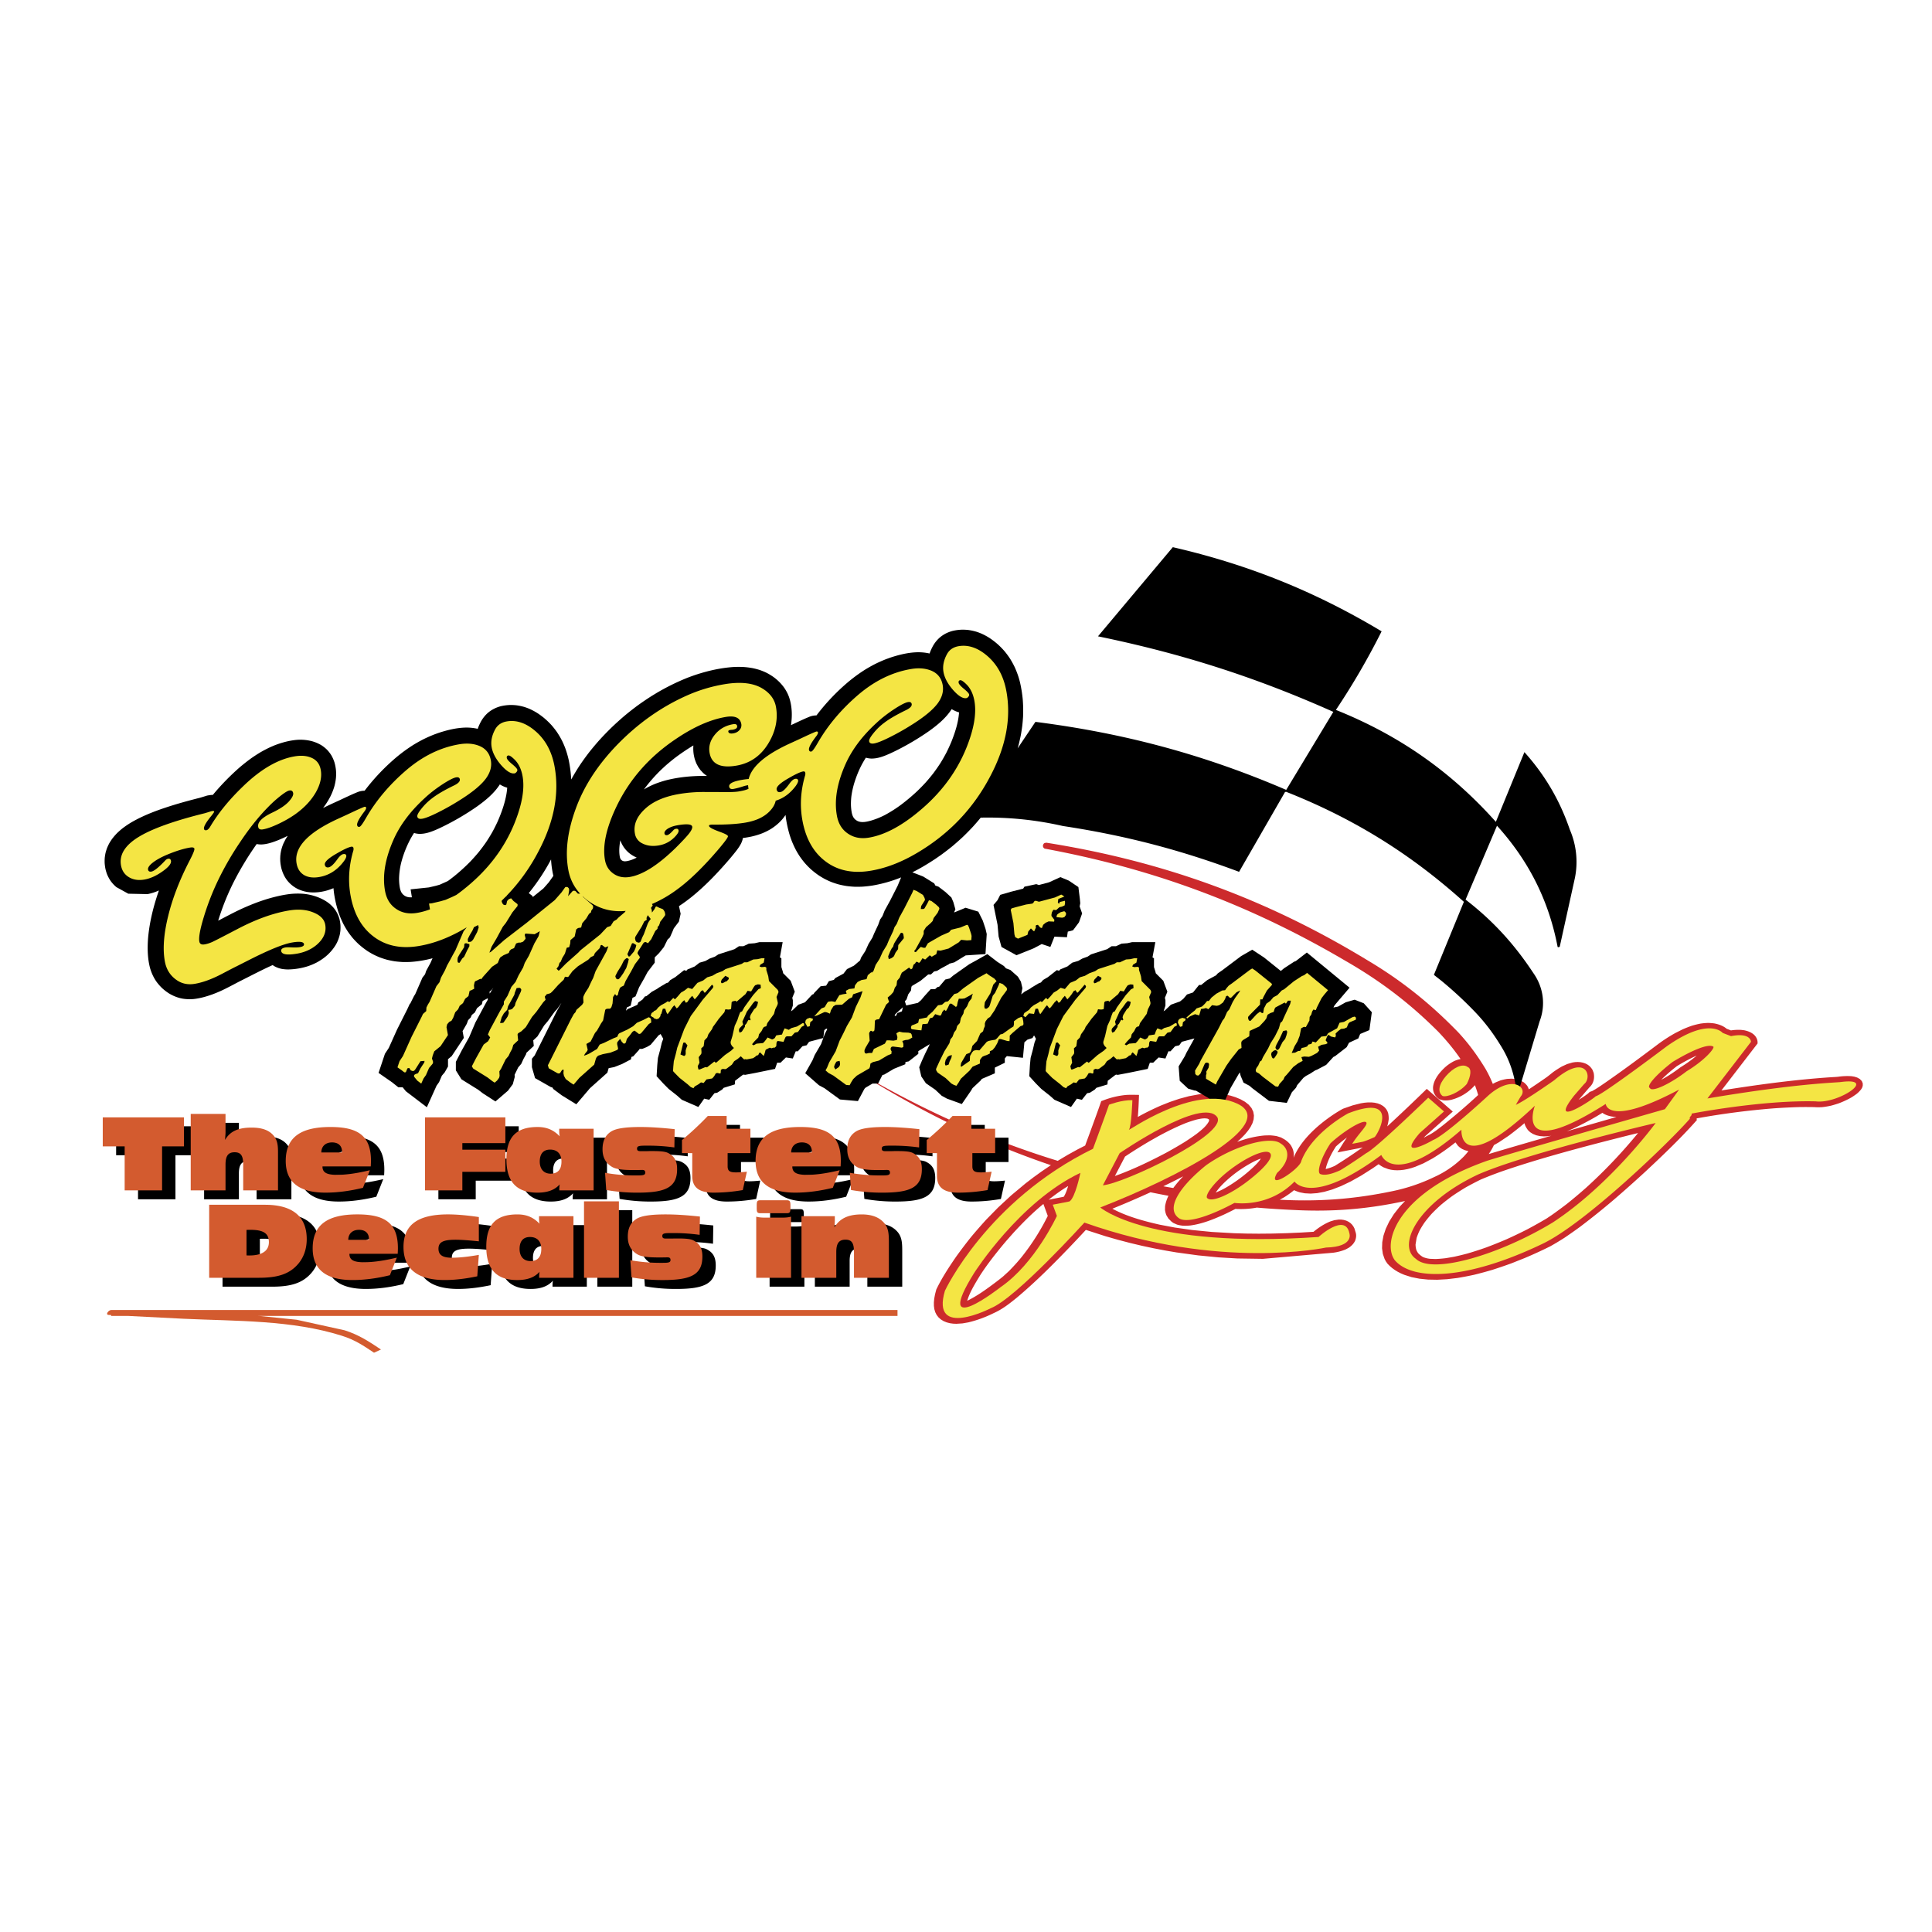 <svg xmlns="http://www.w3.org/2000/svg" width="2500" height="2500" viewBox="0 0 192.756 192.756"><g fill-rule="evenodd" clip-rule="evenodd"><path fill="#fff" d="M0 0h192.756v192.756H0V0z"/><path d="M118.051 117.363a11.34 11.34 0 0 0-.994 1.165 78.892 78.892 0 0 1-.992-.172c.667-.324 1.33-.654 1.986-.993zm-1.469 1.942a3.515 3.515 0 0 0-.342 1.039l-.008.365c.025.188.066.35.137.531l.201.331.297.298.197.145.371.165c.199.056.369.087.58.11.268.012.504.002.77-.025 1.18-.165 2.256-.602 3.268-1.057.41-.19.811-.388 1.205-.594a8.969 8.969 0 0 0 1.959-.099l.172-.032c1.246.105 2.504.186 3.77.241 3.816.194 7.314-.089 11.025-.899l-.531.559-.59.756-.463.739-.342.718-.229.688-.121.651-.02.608.078.561.176.508.125.232.158.227.232.238.244.209.268.193.291.177.312.159.334.142.723.23.793.157.857.088.918.017.977-.054 1.035-.123a31.562 31.562 0 0 0 1.66-.318 42.384 42.384 0 0 0 1.789-.482 52.394 52.394 0 0 0 1.912-.652l1.342-.533a43.326 43.326 0 0 0 2.553-1.172c.49-.273.955-.555 1.42-.852a52.82 52.82 0 0 0 1.541-1.082 75.271 75.271 0 0 0 3.297-2.641 126.022 126.022 0 0 0 3.254-2.894c1.785-1.665 3.549-3.352 5.121-5.129l-.033-.126.035-.045a77.16 77.16 0 0 1 7.615-.993 59.445 59.445 0 0 1 2.605-.131c.494-.007.984-.006 1.48.003.281.023.531.02.814.002.299-.035.572-.081.863-.145.281-.074.545-.155.816-.249a9.078 9.078 0 0 0 1.195-.557c.201-.123.385-.247.568-.385a3.19 3.19 0 0 0 .424-.431l.102-.169.064-.194.004-.227-.094-.24-.201-.21-.264-.146-.279-.087-.283-.046a6.35 6.35 0 0 0-1.344.055c-.215.021-.434.03-.648.044-3.701.243-7.361.748-10.99 1.322l3.609-4.69-.006-.18a2.103 2.103 0 0 0-.014-.103c-.119-.537-.59-.879-1.303-1.029l-.318-.04c-.35-.018-.674 0-1.018.052l-.428-.164c-.336-.283-.738-.436-1.23-.533a5.355 5.355 0 0 0-.646-.049c-.26.01-.492.032-.746.069a9.322 9.322 0 0 0-.838.207c-.324.112-.625.231-.934.365l-.684.343a15.49 15.49 0 0 0-1.713 1.095c-1.721 1.296-3.457 2.586-5.248 3.83-.443.304-.889.621-1.377.887l-.248.086-.168.16c-.291.226-.611.433-.934.634l1.055-1.23c.463-.411.545-.962.441-1.471l-.113-.291a1.842 1.842 0 0 0-.342-.416l-.174-.122-.205-.104-.234-.078-.254-.05-.264-.018-.268.013-.264.04-.523.153-.529.243a10.22 10.22 0 0 0-.848.543c-.252.194-.486.399-.752.585-.561.389-1.125.774-1.699 1.152a1.387 1.387 0 0 0-.17-.365 1.958 1.958 0 0 0-.359-.35l-.336-.18-.395-.119-.436-.05-.455.021c-.25.04-.461.091-.697.161l-.467.19a7.98 7.98 0 0 0-.277.148 12.36 12.36 0 0 0-.723-1.492c-.809-1.329-1.646-2.485-2.715-3.641-2.803-2.891-5.689-5.202-9.156-7.254-10.051-6.098-20.303-9.826-31.943-11.675a.875.875 0 0 0-.23.058.458.458 0 0 0-.115.202c0 .087 0 .173.057.231a.243.243 0 0 0 .203.116c10.859 2.022 20.447 5.606 29.979 11.213 3.467 1.994 6.383 4.219 9.213 7.051.838.884 1.553 1.75 2.211 2.71a2.874 2.874 0 0 0-.643.21 4.135 4.135 0 0 0-1.006.713c-.555.542-1.004 1.156-1.092 1.838-.027.39.062.715.365 1.041l.244.21.387.106c.301.033.535.012.824-.05a4.702 4.702 0 0 0 2.227-1.318l.125-.139v-.004c.125.322.232.65.324.986a63.92 63.92 0 0 1-3.561 3.061c-.418.322-.848.667-1.344.926-.184.082-.346.183-.52.274l.137-.154c.92-.818 1.844-1.635 2.758-2.456-.861-.758-1.73-1.51-2.594-2.266a187.37 187.37 0 0 1-3.945 3.744c.07-.243.119-.477.146-.725a2.55 2.55 0 0 0-.049-.57l-.066-.191-.102-.191-.146-.185-.195-.171-.244-.146-.283-.11-.311-.071-.326-.033h-.338l-.354.031-.369.059-.809.204-.969.338c-.342.185-.662.385-.977.592-1.736 1.172-3.266 2.633-3.955 4.301.076-.468-.029-.902-.324-1.321a2.328 2.328 0 0 0-.582-.514l-.338-.189-.436-.137a5.355 5.355 0 0 0-.695-.079l-.484.011c-.652.055-1.232.175-1.846.34-.314.094-.619.193-.918.301l.031-.026.404-.371.355-.368.303-.367.248-.368.186-.371.113-.376.031-.38-.066-.378-.174-.364-.279-.335-.375-.296-.455-.253-.494-.204-.502-.157-.514-.113-.52-.073-.523-.035h-.521l-.52.03-.516.058-1.014.187-.98.263-.939.318-.889.354c-.797.351-1.566.725-2.305 1.14.064-.734.096-1.467.119-2.201-.426-.006-.848-.022-1.271.005a8.415 8.415 0 0 0-2.09.466l-.41.152c-.166.496-.344.989-.523 1.482-.357.983-.717 1.967-1.08 2.949l-.758.387-.957.529-.92.547-.098.062c-6.725-2.064-13.204-4.935-19.559-8.646l.26.174 1.242.779c5.639 3.4 11.409 6.104 17.374 8.127l-.102.065-.846.574-.809.585-.773.593-1.438 1.2-1.299 1.204-1.164 1.188a52.016 52.016 0 0 0-1.499 1.713 46.139 46.139 0 0 0-1.56 2.056c-.718 1.047-1.414 2.116-1.944 3.223l-.127.486-.078.419-.037.383.003.352.044.322.088.296.135.271.185.243.235.211.277.171.307.126.32.083.323.046.32.014.619-.04.592-.104c.9-.218 1.736-.531 2.517-.92.893-.396 1.604-.971 2.299-1.532 1.908-1.598 3.615-3.317 5.283-5.051.545-.571 1.086-1.144 1.617-1.722l1.939.626 1.244.357 1.221.32 1.197.285 1.174.251 1.148.22 1.121.19 2.152.295 2.027.197 1.889.111 2.551.037 6.246-.545.24-.018.529-.049a4.873 4.873 0 0 0 1.246-.329l.309-.167c.301-.209.484-.406.627-.692.107-.273.145-.557.057-.837l-.121-.396-.1-.19-.127-.177-.16-.161-.199-.14-.23-.109-.252-.072-.256-.035-.246-.001-.443.064-.385.118c-.654.266-1.189.632-1.684 1.038l-1.24.074-1.475.065-1.404.037-1.336.012-1.268-.012-1.203-.034-2.213-.127-1.967-.193-1.732-.247-1.508-.285c-1.658-.376-3.314-.836-4.725-1.593a93.383 93.383 0 0 0 3.807-1.641c.604.125 1.199.241 1.795.352zm11.1.391c.17-.091.338-.185.504-.283.328-.212.631-.429.922-.669.189.088.365.152.574.215l.502.096.578.031.648-.046.717-.134.791-.229.871-.338.961-.458 1.059-.593 1.166-.742.57-.395c.152.121.305.215.486.313l.475.179.273.062.297.04.314.015.33-.012.346-.039.359-.068.375-.097.389-.128.83-.35.914-.491a21.822 21.822 0 0 0 2.279-1.599l.25.341.182.165.229.15.277.123.318.086.039.004a7.136 7.136 0 0 1-.482.559 9.78 9.78 0 0 1-2.918 2.023 17.905 17.905 0 0 1-4.188 1.416c-3.794.796-7.368 1.061-11.237.853zm21.367-5.451l.049-.024.443-.254.98-.655a34.447 34.447 0 0 0 1.578-1.254c.053.259.184.473.352.701l.213.2.275.174.332.134.371.082.396.029.416-.019.322-.046c-2.084.603-4.17 1.204-6.244 1.826.198-.285.37-.584.517-.894zm-34.285-.429l.775-.439c.914-.496 1.83-.955 2.83-1.353.352-.127.691-.238 1.059-.337.342-.072.686-.15 1.039-.079.205.081.184.125.137.279-.262.487-.744.868-1.227 1.246-.379.276-.766.537-1.166.796a41.03 41.03 0 0 1-1.881 1.09c-1.617.855-3.303 1.668-5.098 2.313l1.014-1.942a49.261 49.261 0 0 1 2.518-1.574zm-14.362 9.983l.697-.789c.924-.999 1.896-1.989 3-2.89l.438 1.192a22.87 22.87 0 0 1-2.645 4.146 19.6 19.6 0 0 1-1.258 1.386l-.553.505c-.422.352-.875.683-1.326 1.017-.668.487-1.357.96-2.136 1.354l-.121.055c.267-.876.781-1.7 1.277-2.517.68-1.057 1.48-2.079 2.305-3.078l.322-.381zm4.221-4.102c.613-.477 1.252-.951 1.947-1.364-.113.355-.229.737-.441 1.069l-1.506.295zm51.699-6.83l.621-.26c1.023-.482 2-1.003 2.928-1.58.354.267.908.402 1.41.411l-4.959 1.429zm-20.359 1.619c-.119.086-.254.156-.375.241a49.085 49.085 0 0 1-2.408 1.587 4.495 4.495 0 0 1-.914.322c.016-.112.049-.225.08-.335.209-.663.543-1.31.945-1.923.342-.308.705-.606 1.092-.886-.342.486-.639.991-.951 1.488l2.531-.494zm-13.608 3.978a7.94 7.94 0 0 1-1.064.518c.395-.582.961-1.116 1.543-1.603a12.8 12.8 0 0 1 2.316-1.515c.209-.1.42-.195.646-.273-.191.313-.496.608-.779.881a14.905 14.905 0 0 1-2.662 1.992zm20.881 7.148l-.549-.02a2.469 2.469 0 0 1-.721-.179 2.303 2.303 0 0 1-.469-.374 1.442 1.442 0 0 1-.199-.364 2.085 2.085 0 0 1-.068-.514l.105-.645c.084-.257.182-.497.301-.746.152-.28.316-.546.502-.816.223-.296.455-.578.707-.861.293-.304.594-.593.916-.881.363-.304.734-.593 1.125-.879.434-.297.871-.577 1.332-.854a30.375 30.375 0 0 1 1.533-.802 39.02 39.02 0 0 1 2.1-.812c3.205-1.104 6.523-2.015 9.859-2.886 1.236-.318 2.475-.633 3.719-.937a50.646 50.646 0 0 1-5.18 5.454 49.253 49.253 0 0 1-1.904 1.604c-.498.383-1.002.754-1.521 1.121l-.512.344a46.22 46.22 0 0 1-1.969 1.104c-.67.34-1.346.663-2.041.976-.666.286-1.334.556-2.021.812-.631.224-1.262.428-1.914.617-.436.115-.867.221-1.312.316l-.793.136a12.52 12.52 0 0 1-1.026.086zm25.891-20.167c-.459.379-.945.72-1.475 1.045-.594.453-1.215.872-1.908 1.242.469-.479.994-.924 1.547-1.354a17.999 17.999 0 0 1 1.984-1.062l-.148.129z" fill="#cc2a2c"/><path d="M13.771 119.651h3.734v-4.391h2.185v-2.893h-8.104v2.893h2.185v4.391zM20.363 119.651h3.472v-2.568c0-.853.253-1.235.907-1.235.673 0 .858.402.858 1.265v2.539h3.472v-3.755c0-.656-.029-1.195-.409-1.676-.468-.578-1.19-.834-2.224-.834-1.316 0-2.146.354-2.652 1.235.029-.392.049-.637.049-.726v-1.872h-3.472v7.627h-.001zM37.545 119.396l.692-1.755c-1.268.304-2.36.461-3.277.461-1.004 0-1.453-.216-1.453-.823v-.02h4.817c.01-.196.02-.383.02-.559 0-2.5-1.288-3.373-4.047-3.373-3.003 0-4.457 1.059-4.457 3.393 0 2.098 1.316 3.158 3.969 3.158 1.191.001 2.44-.166 3.736-.482zm-4.154-3.529c.01-.617.419-1 1.073-1 .634 0 .995.344.995.932v.068h-2.068zM43.738 119.651h3.725v-1.852h4.29v-2.206h-4.29v-.656h4.29v-2.57h-8.015v7.284zM57.137 119.651h3.423v-6.146h-3.433v.206c0 .186.01.362.049.549-.585-.617-1.268-.932-2.204-.932-2.165 0-3.111 1.029-3.111 3.226 0 2.216.985 3.325 3.091 3.325 1.024 0 1.736-.276 2.224-.825a2.804 2.804 0 0 0-.039.47v.127zm-1.951-2.872c0-.784.361-1.196 1.034-1.196.712 0 1.131.432 1.131 1.196 0 .794-.371 1.205-1.082 1.205-.673 0-1.083-.45-1.083-1.205zM61.701 117.896l.117 1.716a17.38 17.38 0 0 0 3.121.267c2.76 0 3.95-.502 3.95-2.345 0-.813-.263-1.294-.907-1.618-.293-.146-.8-.186-1.541-.186h-.283l-.341.01h-.567c-.253 0-.361-.059-.361-.265 0-.265.264-.284.907-.284h.263c.975 0 1.833.078 2.555.176l.029-1.823c-1.278-.137-2.409-.216-3.403-.216-1.443 0-2.429.128-2.936.451-.585.373-.858.951-.858 1.774 0 .813.322 1.392.966 1.765.409.235 1.092.304 2.067.304h.292c.371 0 .575-.01.624-.01.214 0 .312.068.312.265 0 .274-.253.284-.888.284h-.136c-1.013 0-1.997-.088-2.982-.265zM75.441 119.622l.409-1.833c-.468.049-.819.068-1.082.068-.595 0-.839-.117-.839-.607v-1.314h2.272v-2.431h-2.37v-1.274H71.95a30.016 30.016 0 0 1-2.575 2.402v1.303h1.024v2.275c0 1.146.683 1.668 2.116 1.668.927 0 1.892-.079 2.926-.257zM84.422 119.396l.692-1.755c-1.268.304-2.36.461-3.277.461-1.004 0-1.453-.216-1.453-.823v-.02h4.817c.01-.196.019-.383.019-.559 0-2.5-1.287-3.373-4.047-3.373-3.003 0-4.457 1.059-4.457 3.393 0 2.098 1.316 3.158 3.969 3.158 1.192.001 2.44-.166 3.737-.482zm-4.154-3.529c.01-.617.419-1 1.072-1 .634 0 .995.344.995.932v.068h-2.067zM86.119 117.896l.117 1.716a17.38 17.38 0 0 0 3.121.267c2.76 0 3.95-.502 3.95-2.345 0-.813-.264-1.294-.907-1.618-.292-.146-.799-.186-1.541-.186h-.283l-.341.01h-.566c-.253 0-.36-.059-.36-.265 0-.265.263-.284.907-.284h.263c.975 0 1.833.078 2.555.176l.029-1.823c-1.277-.137-2.408-.216-3.403-.216-1.443 0-2.428.128-2.935.451-.585.373-.858.951-.858 1.774 0 .813.321 1.392.965 1.765.41.235 1.093.304 2.067.304h.293c.371 0 .575-.01.624-.01.215 0 .312.068.312.265 0 .274-.253.284-.887.284h-.137c-1.015 0-2-.088-2.985-.265zM99.859 119.622l.41-1.833c-.469.049-.82.068-1.084.068-.594 0-.838-.117-.838-.607v-1.314h2.271v-2.431H98.25v-1.274h-1.882a30.016 30.016 0 0 1-2.575 2.402v1.303h1.024v2.275c0 1.146.683 1.668 2.116 1.668.926 0 1.893-.079 2.926-.257z"/><path fill="#d35b2f" d="M12.437 118.764h3.734v-4.392h2.185v-2.892h-8.104v2.892h2.185v4.392zM19.029 118.764H22.5v-2.568c0-.854.254-1.235.907-1.235.673 0 .858.402.858 1.265v2.539h3.472v-3.755c0-.656-.029-1.196-.41-1.676-.468-.579-1.189-.833-2.224-.833-1.316 0-2.145.353-2.652 1.234.029-.392.049-.637.049-.725v-1.873h-3.472v7.627h.001zM36.211 118.509l.692-1.755c-1.268.304-2.36.461-3.276.461-1.004 0-1.453-.216-1.453-.823v-.02h4.817c.01-.196.02-.383.02-.56 0-2.499-1.287-3.372-4.047-3.372-3.004 0-4.457 1.059-4.457 3.392 0 2.099 1.316 3.158 3.969 3.158 1.191 0 2.439-.166 3.735-.481zm-4.154-3.53c.01-.617.419-1 1.073-1 .634 0 .995.343.995.932v.068h-2.068zM42.404 118.764h3.725v-1.853h4.291v-2.206h-4.291v-.656h4.291v-2.569h-8.016v7.284zM55.803 118.764h3.423v-6.146h-3.433v.206c0 .187.01.362.049.549-.585-.618-1.268-.932-2.204-.932-2.165 0-3.111 1.029-3.111 3.226 0 2.215.985 3.324 3.091 3.324 1.024 0 1.736-.275 2.224-.824a2.799 2.799 0 0 0-.039.471v.126zm-1.95-2.872c0-.784.361-1.196 1.034-1.196.712 0 1.131.432 1.131 1.196 0 .794-.371 1.206-1.083 1.206-.673 0-1.082-.452-1.082-1.206zM60.367 117.009l.117 1.716a17.38 17.38 0 0 0 3.121.266c2.76 0 3.95-.501 3.95-2.344 0-.814-.264-1.294-.907-1.618-.292-.146-.8-.186-1.541-.186h-.283l-.341.01h-.565c-.253 0-.361-.06-.361-.265 0-.266.263-.285.907-.285h.264c.975 0 1.833.079 2.555.177l.029-1.823c-1.277-.137-2.409-.216-3.403-.216-1.443 0-2.428.128-2.936.451-.585.372-.858.951-.858 1.774 0 .813.322 1.392.965 1.765.41.235 1.092.304 2.067.304h.292c.371 0 .576-.01.625-.01.214 0 .312.068.312.265 0 .274-.253.284-.887.284h-.136a16.848 16.848 0 0 1-2.986-.265zM74.107 118.734l.41-1.833c-.468.049-.819.068-1.083.068-.595 0-.838-.118-.838-.608v-1.313h2.272v-2.431h-2.37v-1.274h-1.882a30.14 30.14 0 0 1-2.574 2.401v1.304h1.024v2.274c0 1.147.683 1.668 2.116 1.668.926 0 1.892-.078 2.925-.256zM83.088 118.509l.692-1.755c-1.268.304-2.36.461-3.276.461-1.004 0-1.453-.216-1.453-.823v-.02h4.817c.01-.196.02-.383.02-.56 0-2.499-1.287-3.372-4.047-3.372-3.004 0-4.457 1.059-4.457 3.392 0 2.099 1.317 3.158 3.969 3.158 1.19 0 2.439-.166 3.735-.481zm-4.154-3.53c.01-.617.419-1 1.073-1 .634 0 .995.343.995.932v.068h-2.068zM84.786 117.009l.117 1.716a17.39 17.39 0 0 0 3.121.266c2.76 0 3.949-.501 3.949-2.344 0-.814-.263-1.294-.907-1.618-.292-.146-.799-.186-1.541-.186h-.283l-.341.01h-.566c-.253 0-.361-.06-.361-.265 0-.266.263-.285.907-.285h.263c.975 0 1.833.079 2.555.177l.029-1.823c-1.277-.137-2.409-.216-3.403-.216-1.443 0-2.428.128-2.935.451-.585.372-.858.951-.858 1.774 0 .813.322 1.392.965 1.765.41.235 1.092.304 2.067.304h.292c.371 0 .576-.01.624-.01.215 0 .312.068.312.265 0 .274-.254.284-.888.284h-.134c-1.015-.001-2-.088-2.984-.265zM98.525 118.734l.41-1.833c-.469.049-.82.068-1.082.068-.596 0-.84-.118-.84-.608v-1.313h2.273v-2.431h-2.371v-1.274h-1.882a30.146 30.146 0 0 1-2.575 2.401v1.304h1.024v2.274c0 1.147.683 1.668 2.116 1.668.929 0 1.894-.078 2.927-.256z"/><path d="M22.202 128.372h4.954c1.843 0 3.082-.343 3.988-1.461.517-.647.79-1.461.79-2.401 0-2.245-1.404-3.422-4.164-3.422h-5.568v7.284zm3.725-2.235v-2.539c.137-.01.264-.01.39-.01 1.268 0 1.843.333 1.843 1.235 0 .843-.663 1.323-1.94 1.323-.088 0-.195 0-.293-.009zM40.233 128.117l.692-1.755c-1.268.304-2.36.461-3.277.461-1.004 0-1.453-.216-1.453-.823v-.02h4.817c.01-.196.02-.383.02-.56 0-2.499-1.287-3.372-4.047-3.372-3.003 0-4.457 1.059-4.457 3.392 0 2.099 1.317 3.158 3.969 3.158 1.191.001 2.439-.165 3.736-.481zm-4.154-3.529c.01-.617.419-1 1.073-1 .634 0 .995.343.995.932v.068h-2.068zM48.952 128.225l.156-2.137c-1.112.196-2.019.284-2.691.284-.907 0-1.336-.265-1.336-.901 0-.696.546-.893 1.707-.893.575 0 1.355.059 2.321.156v-2.421c-1.326-.196-2.34-.265-3.072-.265-2.994 0-4.447 1.029-4.447 3.245 0 2.176 1.375 3.305 4.115 3.305 1.033.001 2.115-.136 3.247-.373zM55.125 128.372h3.423v-6.146h-3.433v.206c0 .186.01.362.049.549-.585-.618-1.268-.932-2.204-.932-2.165 0-3.111 1.029-3.111 3.226 0 2.215.985 3.324 3.091 3.324 1.024 0 1.736-.275 2.224-.825a2.815 2.815 0 0 0-.039.471v.127zm-1.951-2.872c0-.785.361-1.196 1.034-1.196.712 0 1.131.431 1.131 1.196 0 .794-.371 1.205-1.083 1.205-.673 0-1.082-.451-1.082-1.205zM59.6 128.372h3.482v-7.627H59.6v7.627zM64.223 126.617l.117 1.716a17.39 17.39 0 0 0 3.121.266c2.76 0 3.949-.501 3.949-2.345 0-.813-.263-1.293-.907-1.617-.292-.146-.8-.186-1.541-.186h-.283l-.341.01h-.565c-.253 0-.361-.06-.361-.266 0-.265.263-.284.907-.284h.263c.976 0 1.833.079 2.555.177l.029-1.823c-1.277-.138-2.409-.216-3.403-.216-1.443 0-2.428.127-2.935.451-.585.372-.858.951-.858 1.774 0 .813.322 1.392.965 1.765.41.234 1.092.304 2.067.304h.292c.371 0 .575-.01.624-.01.215 0 .312.068.312.265 0 .274-.254.284-.888.284h-.137c-1.012 0-1.997-.088-2.982-.265zM76.783 128.372h3.471v-6.098c-.312.088-.624.098-.945.098h-1.59c-.322 0-.624-.01-.936-.098v6.098zm.42-6.44h2.623c.361 0 .371-.147.371-.647s-.01-.647-.371-.647h-2.623c-.371 0-.371.147-.371.647s0 .647.371.647zM81.298 128.372h3.472v-2.568c0-.854.263-1.235.917-1.235.673 0 .848.402.848 1.265v2.539h3.481v-3.401c0-.854 0-1.49-.438-2.029-.478-.579-1.209-.893-2.272-.893-1.346 0-2.204.412-2.721 1.294.029-.353.039-.598.039-.726v-.392h-3.325v6.146h-.001z"/><path d="M20.869 127.484h4.954c1.843 0 3.082-.344 3.989-1.461.517-.646.79-1.461.79-2.401 0-2.245-1.404-3.422-4.164-3.422H20.87v7.284h-.001zm3.725-2.235v-2.539c.136-.01.263-.01.39-.01 1.268 0 1.843.333 1.843 1.235 0 .843-.663 1.323-1.94 1.323a2.666 2.666 0 0 1-.293-.009zM38.899 127.229l.692-1.755c-1.268.304-2.36.461-3.276.461-1.004 0-1.453-.216-1.453-.824v-.02h4.817c.01-.195.02-.382.02-.559 0-2.5-1.287-3.372-4.047-3.372-3.003 0-4.457 1.059-4.457 3.392 0 2.098 1.316 3.158 3.969 3.158 1.19.001 2.439-.165 3.735-.481zm-4.153-3.529c.009-.618.419-1 1.072-1 .634 0 .995.343.995.932v.068h-2.067zM47.618 127.337l.156-2.137c-1.112.196-2.019.284-2.691.284-.907 0-1.336-.265-1.336-.902 0-.695.546-.892 1.707-.892.575 0 1.355.059 2.321.157v-2.422c-1.326-.196-2.341-.265-3.072-.265-2.994 0-4.446 1.029-4.446 3.245 0 2.176 1.375 3.305 4.115 3.305 1.032.001 2.114-.136 3.246-.373zM53.791 127.484h3.423v-6.146h-3.433v.205c0 .187.01.363.049.55-.585-.618-1.268-.932-2.204-.932-2.165 0-3.11 1.029-3.11 3.226 0 2.215.984 3.324 3.091 3.324 1.024 0 1.736-.275 2.224-.825a2.815 2.815 0 0 0-.039.471v.127h-.001zm-1.951-2.873c0-.783.361-1.195 1.034-1.195.712 0 1.131.432 1.131 1.195 0 .795-.371 1.206-1.083 1.206-.672 0-1.082-.45-1.082-1.206zM58.267 127.484h3.481v-7.627h-3.481v7.627zM62.889 125.729l.117 1.716a17.39 17.39 0 0 0 3.121.266c2.76 0 3.95-.501 3.95-2.344 0-.814-.263-1.295-.907-1.618-.293-.147-.8-.187-1.541-.187h-.283l-.341.01h-.565c-.254 0-.361-.059-.361-.265 0-.265.264-.284.907-.284h.263c.975 0 1.833.079 2.555.177l.029-1.823c-1.278-.138-2.409-.216-3.403-.216-1.443 0-2.429.128-2.936.451-.585.372-.858.95-.858 1.774 0 .813.322 1.392.966 1.765.409.235 1.092.304 2.067.304h.292c.371 0 .575-.01.624-.01.214 0 .312.068.312.265 0 .274-.253.284-.888.284h-.136c-1.014 0-1.999-.088-2.984-.265zM75.449 127.484h3.472v-6.098c-.312.088-.624.098-.946.098h-1.59c-.321 0-.624-.01-.936-.098v6.098zm.42-6.441h2.623c.361 0 .371-.146.371-.646s-.01-.646-.371-.646h-2.623c-.371 0-.371.146-.371.646s0 .646.371.646zM79.964 127.484h3.472v-2.568c0-.854.263-1.235.917-1.235.673 0 .849.401.849 1.265v2.539h3.481v-3.402c0-.853 0-1.489-.439-2.029-.478-.578-1.209-.892-2.272-.892-1.346 0-2.204.412-2.721 1.294.029-.353.039-.598.039-.726v-.392h-3.325v6.146h-.001z" fill="#d35b2f"/><path d="M107.717 90.435l.246.698-.313.886-.593.794-.524.136-.082.559-1.248-.059-.41 1.031-.861-.293-.817.433-1.703.683-1.492-.823-.289-1.044-.106-1.178-.402-1.973.397-.468.273-.537 1.088-.316 1.203-.306.125-.194 1.182-.253.261.086 1.02-.273 1.123-.513.84.348.957.644.142 1.141.045.474-.062.317zM119.363 103.257l.244-.44-.154.019-.035-.011-.055.432z"/><path d="M97.848 81.576a33.613 33.613 0 0 1 8.193.834c6.213.942 11.742 2.383 17.582 4.572l4.531-7.869c.029-.083.086-.111.172-.111 6.725 2.66 12.395 6.179 17.725 10.973l-2.992 7.287.74.582a38.747 38.747 0 0 1 3.191 2.937c1.111 1.136 1.967 2.272 2.793 3.63.684 1.108 1.111 2.244 1.367 3.519.143.555.172 1.081.143 1.663l2.309-7.676c.627-1.635.398-3.407-.627-4.849-1.881-2.854-4.018-5.209-6.754-7.314l3.135-7.371c3.162 3.491 5.158 7.454 6.041 12.053 0 .055.057.083.113.055.059 0 .115-.028.115-.083l1.51-6.844a8.108 8.108 0 0 0-.514-4.793c-.996-2.91-2.449-5.403-4.529-7.73l-2.85 6.955c-4.475-5.015-9.66-8.645-15.959-11.167a72.588 72.588 0 0 0 4.561-7.841c-6.611-3.962-13.252-6.65-20.832-8.396l-7.465 8.894c8.35 1.718 15.73 4.073 23.48 7.537l-4.701 7.785c-8.178-3.519-16.129-5.652-25.02-6.788l-1.777 2.644c.045-.152.088-.304.127-.458.072-.298.139-.596.199-.897.053-.298.098-.595.137-.896.033-.297.059-.593.078-.892.012-.297.016-.591.014-.888-.01-.295-.023-.587-.047-.882a13.17 13.17 0 0 0-.266-1.653 9.843 9.843 0 0 0-.178-.631 9.794 9.794 0 0 0-.352-.899 8.995 8.995 0 0 0-.457-.835 8.217 8.217 0 0 0-.562-.762 8.107 8.107 0 0 0-.66-.677 8.034 8.034 0 0 0-.797-.617 6.298 6.298 0 0 0-.854-.465 6.392 6.392 0 0 0-.518-.191 5.476 5.476 0 0 0-.808-.17 5.67 5.67 0 0 0-.552-.029 4.75 4.75 0 0 0-.936.111 3.554 3.554 0 0 0-.729.266 3.36 3.36 0 0 0-.59.392 3.257 3.257 0 0 0-.678.823 5.149 5.149 0 0 0-.357.786 5.099 5.099 0 0 0-1.292-.122c-.902.034-1.793.257-2.646.54l-.391.142c-.393.154-.772.323-1.149.511-.316.164-.623.337-.928.522-.561.353-1.086.734-1.599 1.153a20.875 20.875 0 0 0-3.279 3.431 1.887 1.887 0 0 0-.781.168c-.598.244-1.175.533-1.762.802.145-.934.112-1.923-.201-2.82a5.944 5.944 0 0 0-.128-.31 4.622 4.622 0 0 0-.332-.58 4.729 4.729 0 0 0-1.09-1.096 6.246 6.246 0 0 0-.669-.407 6.251 6.251 0 0 0-.698-.289 6.95 6.95 0 0 0-.738-.191 8.235 8.235 0 0 0-.926-.11 10.396 10.396 0 0 0-.967.005c-1.281.087-2.548.377-3.765.778-.311.105-.618.217-.923.337a22.735 22.735 0 0 0-2.986 1.484l-.474.289c-.473.3-.932.611-1.386.938-.455.336-.896.683-1.33 1.045-.437.372-.859.754-1.274 1.15-.406.396-.8.802-1.184 1.221-.36.402-.706.812-1.042 1.235-.321.415-.626.835-.921 1.27-.317.482-.615.971-.892 1.477a12.717 12.717 0 0 0-.262-2.001 9.931 9.931 0 0 0-.321-1.098 9.54 9.54 0 0 0-.315-.737 8.24 8.24 0 0 0-.564-.954 8.781 8.781 0 0 0-.489-.618 8 8 0 0 0-.786-.754 8.59 8.59 0 0 0-.568-.421 6.398 6.398 0 0 0-.853-.465 6.682 6.682 0 0 0-.518-.191 5.321 5.321 0 0 0-.81-.169 5.637 5.637 0 0 0-.552-.029 4.777 4.777 0 0 0-.937.111 3.305 3.305 0 0 0-1.18.547l-.14.111a3.27 3.27 0 0 0-.677.823 5.149 5.149 0 0 0-.357.786 5.103 5.103 0 0 0-1.292-.121c-.901.034-1.793.257-2.646.54l-.391.142c-.393.154-.771.323-1.149.511-.316.164-.624.337-.928.522-.561.353-1.086.734-1.599 1.153a20.99 20.99 0 0 0-3.28 3.431c-.232.001-.44.041-.657.12-.059.022-.117.046-.176.07-.562.235-1.112.5-1.664.759-.552.252-1.103.502-1.646.773.293-.382.545-.781.761-1.212.142-.297.26-.594.355-.91.089-.316.146-.625.175-.952a4.989 4.989 0 0 0 0-.647 4.347 4.347 0 0 0-.153-.825 3.54 3.54 0 0 0-.302-.691 3.325 3.325 0 0 0-.416-.55 3.29 3.29 0 0 0-.601-.483 3.86 3.86 0 0 0-.859-.375 4.553 4.553 0 0 0-1.725-.139c-.736.082-1.438.282-2.126.552l-.384.166c-.325.152-.637.315-.949.493-.319.19-.627.39-.932.603-.38.274-.744.561-1.103.862-.988.857-1.907 1.8-2.743 2.805-.188-.007-.382.033-.567.063-.231.073-.462.146-.694.214-.824.206-1.642.427-2.456.67-1.537.469-3.073 1.006-4.464 1.821-.3.183-.583.376-.862.592a8.072 8.072 0 0 0-.5.443 5.9 5.9 0 0 0-.535.625c-.094.138-.18.275-.264.419-.077.15-.146.297-.21.453-.057.16-.106.316-.149.48a5.214 5.214 0 0 0-.08.498c-.011.17-.014.333-.009.503.014.196.037.384.075.577.042.191.096.373.165.556.098.24.214.458.361.672.168.231.353.43.572.613l1.185.655 1.919.042a5.162 5.162 0 0 0 1.137-.364c-.531 1.525-.933 3.109-1.079 4.721-.079 1.01-.065 2.055.201 3.039.117.398.272.758.485 1.114.06.094.121.186.186.276.158.21.325.398.513.581.215.198.439.371.685.53.355.217.714.371 1.117.477.091.021.182.04.275.057.375.06.734.068 1.112.033.631-.073 1.246-.247 1.843-.462.272-.102.539-.211.804-.329.712-.323 1.392-.709 2.09-1.06 1.037-.519 2.062-1.062 3.119-1.536.188.147.417.243.642.318l.226.058c.241.045.47.062.715.062a6.915 6.915 0 0 0 1.856-.299c.336-.108.653-.239.966-.402.309-.168.592-.356.866-.577a4.665 4.665 0 0 0 1.018-1.169l.117-.214c.127-.266.22-.523.288-.81.024-.123.043-.243.059-.367.018-.209.019-.407.006-.617a3.887 3.887 0 0 0-.117-.65 3.125 3.125 0 0 0-.378-.801 4.442 4.442 0 0 0-.176-.233 3.654 3.654 0 0 0-.477-.462 4.227 4.227 0 0 0-.77-.467 5.42 5.42 0 0 0-1.813-.482 7.26 7.26 0 0 0-1.251.018c-.798.091-1.583.282-2.352.511-.235.073-.469.15-.702.23-.673.24-1.327.512-1.976.812-.739.35-1.458.738-2.184 1.114a24.43 24.43 0 0 1 1.704-4.164 30.699 30.699 0 0 1 2.136-3.483c.138.026.27.04.41.044.562-.006 1.132-.195 1.652-.398.352-.14.696-.296 1.035-.466l-.213.337-.223.447-.091.233-.077.239-.062.244-.045.248-.029.251-.011.252.005.252.022.251c.026.169.054.332.094.499.118.439.294.82.567 1.184l.115.14c.288.319.607.561.994.749l.147.064c.25.1.498.168.763.213.886.132 1.791-.031 2.609-.381.071.827.248 1.641.506 2.429l.121.335c.108.273.225.537.355.801.135.256.277.501.435.744.162.237.331.46.515.681.188.214.382.415.591.609.28.25.567.472.879.682.164.104.329.202.499.296.231.12.461.226.703.324.244.092.485.17.737.24.254.062.505.113.764.155.263.035.521.058.786.072.27.007.534.004.803-.008.74-.051 1.473-.173 2.189-.367l-.203.462-.432.797-.111.339-.258.329-.718 1.646-.13.205-.333.665-.002.034-.081.07-.254.546-1.021 2.028-.82 1.824-.386.588-.636 1.907 1.346.934.627.5h.431l.322.395 2.092 1.595.97-2.151.25-.353.277-.643.288-.339.326-.575v-.735l.363-.297 1.214-1.823-.123-.68.416-.721.137-.37.256-.266.114-.257.302-.247.214-.428.49-.395.072-.322.514-.274v.146l-.255.451-.983 1.828-.62 1.46-.748 1.338-.58 1.124v.85l.555.892 1.679 1.044.459.355 1.259.811 1.252-1.078.478-.646.193-.719-.013-.22.357-.731.304-.357.218-.478.259-.473.045-.157.731-.682-.055-.554.415-.388.668-1.094.383-.451.673-.933.242-.253.366-.531.039-.038-.005.03-.044.047-.398.721-2.199 4.396-.273.321v.851l.314 1.088 1.57.891.166.049.084.148.839.626 1.455.897 1.366-1.606 1.734-1.548.127-.449.558-.11.783-.307.884-.465.051-.242.174-.054.608-.676.02-.071h.281l.458-.189.374-.221.793-.943.201-.127.264.472-.143.384-.169.714-.219.809-.066.71-.067 1.115.654.717.549.554.851.674.456.406 1.654.722.586-.832.5.115.521-.659.271-.046.5-.32.147-.169 1.112-.341.028-.364.78-.595.113-.021.092.03 1.057-.2 1.945-.399.214-.619h.335l.535-.521.686.104.293-.717h.21l.462-.508.413-.094.252-.349 1.412-.376.102-.786.201-.15.1.042-.246.483-.379 1.021-.632 1.083-.223.533-.723 1.287 1.369 1.2.557.299 1.534 1.121 1.796.16.609-1.146.07-.111.095-.089.685-.4h.552l.435-.854.185-.048.967-.574 1.127-.452.023-.223.319-.064.96-.753v-.271l1.11-.674.03-.005-.461.938-.33.723-.258.629.206.912.456.679.944.652.633.598.521.285 1.491.543.926-1.35.144-.241.793-.742.137-.176 1.295-.556v-.569l.994-.485v-.432l.201-.232 1.607.169.145-1.547.316-.271.49-.152.158-.263.189.337-.145.384-.168.714-.219.809-.068.71-.066 1.115.654.717.549.554.852.674.455.406 1.654.722.586-.832.5.115.52-.659.271-.046.5-.32.146-.169 1.113-.341.027-.364.779-.595.113-.021.092.03 1.059-.2 1.945-.399.213-.619h.336l.535-.521.686.104.293-.717h.209l.463-.508.414-.094.252-.349 1.258-.335-.797 1.431-.154.332-.621 1.025.109 1.44.836.78.672.197h.102l2.648 1.57.814-1.826.83-1.433.088-.126.088.343.285.674.604.321.248.219 1.686 1.277 1.779.206.51-1.061.41-.451.115-.256.621-.729.262-.197.398-.213.531-.343.17-.062.914-.481.721-.792.178-.086 1.146-.889.234-.442.928-.427.184-.446.922-.387.24-1.784-.803-.892-.908-.356-.891.257-.77.432-.457.089.08-.161.139-.184 1.389-1.631-4.26-3.509-1.098.848-.174.069-1 .652-.326.27-1.674-1.345-1.176-.776-1.115.642-1.885 1.417-.439.303-.172.196-.887.48-.594.478h-.215l-.604.752-.6.199-.361.426-.334.269-.908.325-.584.559-.154.092.031-.062.16-.496v-.534l-.055-.247.248-.605-.408-1.094-.754-.756-.018-.109-.156-.502v-.876l-.148-.09.281-1.519h-2.322l-.459.104-.59.043-.547.256h-.441l-.445.296-1.609.518-.344.227-.529.193-.4.231-.607.18-.473.371-.723.302-.111.132-.225-.065-.887.699-.49.289-.213.248-.197.068-.709.423-.229.16-.486.264-.34.271.115-.627-.15-.644-.299-.497-.752-.668-.434-.161-.211-.233-.641-.408-1.012-.78-1.127.639-.667.364-1.618 1.141-.333.285-.45.107-.606.713-.171.036-.239.21h-.437l-.634.703-.333.4-.311.267-1.165.26-.138-.416.173-.196.165-.498.274-.385.044-.378.078-.092.647-.38.233-.156.72-.595h.266l.317-.297.295-.06.388-.238.814-.438.009-.036.509-.135 1.14-.696 1.972-.13.125-2.001-.119-.514-.271-.816-.449-.904-1.27-.39-1.058.439-.092.022.133-.302-.205-.723-.193-.455-.587-.546-.707-.54-.304-.105-.118-.222-1.104-.685-1.077-.417c.777-.38 1.518-.833 2.241-1.305l.596-.412c.388-.282.766-.572 1.139-.874.365-.307.719-.619 1.068-.944.342-.33.671-.665.995-1.012.27-.297.53-.599.784-.909z"/><path fill="#fff" d="M89.986 100.9l.088-.404-.746.684-.076.157.13.027.151-.294.453-.17zM54.979 85.745a20.476 20.476 0 0 1-2.223 3.36l.384.298v.106l1.081-.874.533-.606.456-.643a9.135 9.135 0 0 1-.231-1.641zM49.869 78.262c-.57.893-1.415 1.586-2.268 2.196a25.669 25.669 0 0 1-3.845 2.215c-.616.278-1.266.544-1.955.521a2.285 2.285 0 0 1-.493-.087 9.786 9.786 0 0 0-.358.6 11.081 11.081 0 0 0-.796 1.91c-.042.141-.082.282-.119.425a7.11 7.11 0 0 0-.22 1.654c.004.312.028.617.088.923.032.145.074.281.145.412a1 1 0 0 0 .763.489c.094.01.188.012.283.004l-.127-.794 1.82-.191.7-.164.387-.109.81-.365c.806-.585 1.56-1.25 2.255-1.96.285-.301.557-.607.822-.927.253-.317.493-.637.724-.97.222-.333.43-.668.628-1.016.191-.349.369-.701.535-1.063.393-.896.724-1.822.888-2.789.031-.195.056-.39.068-.587a2.897 2.897 0 0 1-.735-.327zM48.858 99.131l.367-.588-.154.201-.228.188.015.199zM89.906 87.537a13.66 13.66 0 0 1-2.837.81 11.7 11.7 0 0 1-1.022.115c-.27.013-.534.015-.803.008a10.336 10.336 0 0 1-.786-.072 9.504 9.504 0 0 1-.765-.155 8.336 8.336 0 0 1-.737-.24 8.572 8.572 0 0 1-.702-.324c-.17-.095-.335-.192-.5-.296a8.037 8.037 0 0 1-.879-.682 8.508 8.508 0 0 1-.591-.61 8.315 8.315 0 0 1-.514-.681 9.047 9.047 0 0 1-.354-.591 9.775 9.775 0 0 1-.437-.954 14.345 14.345 0 0 1-.177-.505 11.815 11.815 0 0 1-.39-1.732l-.04-.322c-.359.559-.857 1.013-1.412 1.372-.284.175-.572.32-.88.448a7.512 7.512 0 0 1-1.076.331c-.296.064-.592.114-.891.153-.017.174-.09.358-.162.518-.204.408-.498.769-.784 1.122-.142.173-.285.346-.431.517-1.181 1.371-2.43 2.684-3.849 3.812-.371.289-.751.567-1.145.826l.166.763-.172.778-.513.68-.134.327-.25.567-.242.233-.359.732-.481.603-.433.428v.529l-.716.936-.341.638-.504.884-.357.903-.305.15-.179.783-.375.166-.102.337.179-.166.818-.356.153-.079.086-.229.407-.274.252-.318.16-.04.542-.438.486-.264.23-.16.708-.423.199-.068.211-.248.49-.289.887-.699.224.065.112-.132.723-.302.472-.371.608-.18.401-.231.529-.193.343-.227 1.61-.518.445-.296h.44l.547-.256.59-.043.464-.107h2.323l-.273 1.519.147.09v.876l.157.502.017.109.754.756.409 1.094-.249.605.056.247v.534l-.16.496-.031.062.153-.092.585-.559.663-.238.715-.767.141-.055.075-.127.627-.652.554-.061.271-.447.491-.127.161-.189.81-.438.35-.453.68-.334.621-.528.1-.284.432-.669.31-.688.396-.648.159-.388.414-.88.185-.52.242-.356.216-.544.542-.988.754-1.485.348-.836zM94.949 70.749c-.57.893-1.414 1.586-2.267 2.196a25.855 25.855 0 0 1-3.35 1.98c-.164.081-.329.159-.495.235-.616.278-1.267.545-1.955.521a2.358 2.358 0 0 1-.493-.086c-.533.815-.919 1.722-1.196 2.653-.112.4-.198.796-.252 1.209-.036.321-.05.633-.039.955.013.234.037.464.083.694.062.281.16.519.394.696.054.039.108.074.167.105.441.216.988.066 1.429-.057a7.856 7.856 0 0 0 1.317-.539 13.183 13.183 0 0 0 1.639-1.046 20.238 20.238 0 0 0 1.548-1.303c.305-.292.597-.59.882-.901.272-.307.531-.619.782-.944.24-.323.467-.649.686-.988.21-.339.405-.682.591-1.035.179-.357.344-.715.498-1.083.372-.933.688-1.902.766-2.909l.002-.028a2.82 2.82 0 0 1-.737-.325zM64.247 78.761a7.854 7.854 0 0 1 1.171-.577c.35-.134.702-.246 1.064-.342 1.255-.316 2.558-.438 3.851-.427h.201a3.717 3.717 0 0 1-.391-.307l-.255-.273-.216-.302-.175-.321a4.946 4.946 0 0 1-.188-.501 5.523 5.523 0 0 1-.097-.442 3.884 3.884 0 0 1-.032-.895c-.623.373-1.22.777-1.802 1.213-.35.271-.688.55-1.02.843l-.381.354a15.418 15.418 0 0 0-1.73 1.977zM62.923 85.226l-.135-.103a2.852 2.852 0 0 1-.898-1.288c-.06.324-.097.641-.105.969 0 .239.013.475.06.709.038.174.112.294.275.374.13.06.278.05.417.029.347-.063.675-.19.988-.352a3.557 3.557 0 0 1-.602-.338z"/><path d="M131.551 123.413c-17.053 1.172-21.775-2.945-21.775-2.945 7.494-2.904 17.994-8.315 13.678-10.352-4.316-2.037-11.072 2.883-10.82 2.594.25-.289.344-2.947.344-2.947-1.08-.028-2.33.455-2.33.455-.168.513-1.598 4.393-1.598 4.393-10.582 5.187-14.774 14.165-14.774 14.165-1.433 4.84 4.567 1.748 4.567 1.748 2.498-.969 9.348-8.546 9.348-8.546 13.535 4.795 24.105 2.49 24.105 2.49 2.828-.073 2.334-1.416 2.334-1.416-.409-2.08-3.079.361-3.079.361zm-19.842-8.362s8.254-5.693 9.742-3.584c.992 1.727-9.338 6.625-11.418 6.791l1.676-3.207zm-5.01 4.818l-1.664.324.412 1.12s-2.182 4.745-5.6 7.093c0 0-6.923 5.433-2.656-1.4 0 0 4.52-7.123 10.602-9.99 0 0-.51 2.499-1.094 2.853zM146.34 108.152c.418-.802.504-1.538.09-1.697-.498-.383-1.414.036-2.166.903s-.838 1.604-.342 1.986c.416.16 1.666-.324 2.418-1.192z" fill="#f4e544"/><path d="M183.662 107.952c-.334.065-4.242.108-13.312 1.641l4.346-5.648s.004-.961-1.992-.571l-.83-.317s-1.324-1.661-5.578 1.33c0 0-6.422 4.854-7.088 4.984-.25.289-4.836 3.345-2.162-.058l1.004-1.156c.834-.643.262-3.171-2.992-.375 0 0-2.836 1.994-3.752 2.413-.25.289.418-.802.418-.802.752-.867-.822-2.239-3.242-.087 0 0-4.256 3.952-5.506 4.436-.584.354-3.582 1.9-1.328-.7l2.42-2.152-1.574-1.373s-5.26 5.107-6.176 5.526c0 0-1.418.997-2.584 1.705-.916.419-1.582.549-1.998.39-.414-.158.09-1.697 1.01-3.077 1.336-1.221 3.086-2.282 3.502-2.124.414.159-.67 1.092-1.34 2.182l1-.195c.332-.064 1.248-.483 1.248-.483.502-.578 2.346-4.298-2.65-2.362 0 0-3.584 1.9-4.676 4.754-.086.736-3.506 3.084-2.416 1.191 1.334-1.221 1.256-2.405.344-2.946-.996-.766-4.574.174-7.41 2.167-2.752 2.218-4.092 4.399-2.682 5.324.912.541 3.41-.427 5.494-1.554.748.094 3.658.245 5.996-2.132 0 0 1.652 2.557 8.658-2.651 0 0 1.234 3.358 7.994-2.521 0 0-.352 4.868 7.326-2.392 0 0-2.184 5.707 7.07-.181 0 0 .156 2.369 7.322-1.431l-1.42 1.957s-15.818 4.53-17.734 5.145c-9.16 3.229-10.51 8.293-9.186 9.954 1.822 2.044 7.145 1.964 14.727-1.677 4.248-2.03 12.68-10.156 14.684-12.469-.082-.224.25-.289.168-.513 0 0 6.99-1.365 12.396-1.222 2.243.28 6.245-2.421 2.501-1.93zm-59.164 9.879c-1.668 1.286-3.502 2.124-4 1.741-.414-.159.506-1.539 2.174-2.824 1.668-1.286 3.502-2.124 3.998-1.741.498.383-.504 1.538-2.172 2.824zm30.42 4.136c-5.252 3.187-11.996 5.224-13.652 3.628-1.908-1.308.105-5.54 6.186-8.408 4.916-2.16 17.734-5.145 17.734-5.145s-4.516 6.162-10.268 9.925zm9.699-13.414c-.416-.158.586-1.314 2.254-2.6 1.75-1.062 3.584-1.9 4.082-1.518.082.224-.922 1.38-2.672 2.441-1.668 1.287-3.5 2.125-3.664 1.677zM64.732 91.948l.191-.266-.296-.378-.125.286.026.179-.244.153-.278.552-.6.961-.026.057-.026.123.052.24.104.133.204.062.113-.031.052-.031.048-.077.152-.389.156-.312.391-1.063.106-.199zm14.171-17.815l.76-.348 1.034-.484c.452-.202.704-.309.755-.317.088-.015.142.017.156.09.012.068-.031.176-.127.318-.552.721-.811 1.192-.768 1.421.024.132.104.189.233.168.114-.019.338-.333.683-.939 1-1.717 2.331-3.293 3.993-4.718 1.649-1.408 3.412-2.265 5.292-2.579.775-.129 1.458-.066 2.048.187.599.268.962.731 1.087 1.4.117.63-.055 1.248-.51 1.862-.461.61-1.263 1.283-2.405 2.012-.771.496-1.537.931-2.301 1.314-.759.384-1.3.6-1.625.654-.294.049-.458-.024-.493-.215-.028-.151.118-.422.435-.812a5.78 5.78 0 0 1 1.079-1.041c.494-.379 1.201-.789 2.128-1.24.441-.209.641-.419.602-.629-.03-.161-.154-.226-.366-.19-.269.045-.736.284-1.386.709-.654.432-1.246.888-1.767 1.377-1.442 1.323-2.481 2.719-3.122 4.195-.826 1.885-1.096 3.576-.816 5.075.147.791.519 1.384 1.115 1.778.579.392 1.27.523 2.07.39 1.622-.27 3.377-1.222 5.272-2.856 2.313-1.987 3.914-4.343 4.812-7.065.488-1.471.632-2.718.441-3.749-.131-.703-.407-1.261-.827-1.659-.279-.271-.473-.395-.587-.375-.129.021-.182.11-.153.262.024.132.226.355.608.664.272.231.421.398.439.501.013.068-.011.143-.076.219-.064.082-.131.128-.203.14-.351.059-.79-.21-1.323-.812-.527-.602-.845-1.193-.954-1.774-.11-.59.011-1.2.361-1.832.241-.423.63-.679 1.151-.766.961-.16 1.905.161 2.836.957 1.002.855 1.641 2.022 1.916 3.501.504 2.7-.027 5.538-1.598 8.513-1.672 3.199-4.076 5.729-7.21 7.6-1.609.968-3.184 1.578-4.728 1.835-1.88.313-3.445-.05-4.699-1.09-1.083-.892-1.783-2.19-2.102-3.898-.275-1.475-.189-2.984.264-4.525a.577.577 0 0 0 .017-.254c-.021-.113-.094-.161-.212-.141-.285.047-.798.289-1.552.732-.778.452-1.143.81-1.095 1.068.039.21.167.294.379.259.222-.037.512-.307.876-.81.224-.314.422-.483.592-.511.171-.029.271.025.296.157.021.112-.057.296-.229.542-.555.75-1.225 1.244-2.007 1.481-.083.396-.311.773-.685 1.133-.555.535-1.341.888-2.365 1.059-.837.139-1.9.206-3.191.195a1.422 1.422 0 0 0-.279.016c-.098.016-.144.059-.131.123.025.137.381.329 1.071.577.525.189.798.335.816.438.021.107-.319.572-1.019 1.393-1.496 1.745-2.863 3.065-4.098 3.956a12.361 12.361 0 0 1-2.465 1.419l.079.146-.178.24.074.194.026.271.256-.348.1-.209.026-.026.065-.03.304.148.318.117.104.108.1.179.052.24-.026.118-.304.404-.165.209-.077.249-.078.179-.1.062-.026.225-.217.209-.404.823-.144.179-.178.225-.226-.118h-.026l-.139.031-.078.087-.283.45-.213.317-.079.179v.087l.152.225.065.092v.117l-.474.619-.392.73-.547.961-.178.45-.27.133-.126.117-.126.363-.079.343-.139.061-.13-.179-.2.296-.052.645-.113.373-.13.153h-.25l-.144.031-.074.056-.026.062-.204 1.018-.204.302-.396.699-.213.256-.435.854-.421.24.104.466.026.092-.026.087-.026.062-.23.286-.087.179.265-.092.256-.118.787-.465.256-.435.448-.179.964-.465.331-.123.144-.296.074-.062.804-.373.574-.332.369-.344.622-.271.548-.281.1.031.078.056.065.107.026.327-.243.153-.778.926-.052.03-.074.031h-.092l-.404-.317h-.079l-.165.123-.23.312-.317.378-.1.358-.078.087-.1.03-.078-.03-.165-.18-.152-.266-.256.297-.039.092v.148l.091.403-.026.123-.165.087-.574.225-.752.148-.469.153-.152.148-.078.163-.166.583-1.478 1.318-.573.675-.265-.163-.522-.389-.178-.317-.053-.271.026-.342h-.104l-.061.03-.204.312-.152.031-.104-.031-.865-.49-.078-.271v-.062l.026-.03 2.269-4.534.291-.526.152-.163.104-.24.574-.521.126-.21-.026-.465.026-.153.166-.343.33-.511.27-.583.204-.403.239-.675 1.095-1.989.178-.496-.317.117-.283-.209-.047-.026h-.078l-.039.026-.101.286-.469.48-.13.281-.278.123-.27.271-1.018.645-.548.491-.408.557-.061.031-.283-.031-.126.297-.547.526-.522.582-.217.21-.079.046-.33.087-.191.24.079.317-.23.24-.7.971-.421.496-.622 1.018-.448.419-.317.194-.053.092v.087l.053.526-.483.45-.117.403-.204.373-.152.332-.291.343-.448.915-.178.281.026.449-.052.194-.2.271-.243.21-.23-.148-.47-.363-1.438-.895-.13-.209v-.031l.396-.767.777-1.391.443-.332.205-.373-.226-.297.2-.465.943-1.753.448-.793v-.271l.369-.583.383-.884.417-.496.296-.645.456-.792.165-.465.409-.706.548-1.227.421-.73.126-.496-.521.302-.852-.062h-.078l-.053.117v.046l.079.302v.031l-.026.056-.218.256-.252.092h-.204l-.243.086-.205.465-.292.118-.152.153-.079.209-.521.225-.317.209-.079.118-.178.435-.026.03-.547.358-.891.991-.204.266-.074-.056-.321.163-.2.087-.055.098-.065.302.026.343-.278.148-.179.061-.117.527-.33.266-.218.435-.33.271-.152.343-.291.302-.204.552-.165.286-.23.123-.205.234-.065.287.144.792-.739 1.109-.626.511-.152.404-.078.312.104.302v.148l-.052.092-.343.403-.305.706-.243.342-.23.512-.396-.302-.304-.373-.026-.093.026-.086.026-.031.1-.062.257-.092.243-.49.381-.584.021-.153-.404.03-.5.793-.126.153-.139.04-.204-.071-.152-.24-.166.031-.026.03-.126.312-.052.061h-.126l-.244-.194-.435-.302.205-.613.343-.521.856-1.906 1.017-2.019.126-.271.322-.281.021-.362.157-.312.152-.24.687-1.574.306-.391.152-.465.396-.73.217-.496.279-.496.269-.506.278-.496.817-1.902.278-.343.018-.04-.037.023c-1.609.968-3.184 1.578-4.729 1.835-1.88.313-3.444-.05-4.699-1.09-1.083-.892-1.782-2.189-2.101-3.898-.275-1.475-.189-2.984.264-4.524a.581.581 0 0 0 .017-.255c-.021-.112-.094-.16-.213-.141-.284.047-.798.289-1.552.732-.778.452-1.144.81-1.095 1.069.039.209.167.294.378.259.223-.037.513-.307.877-.811.224-.314.421-.483.592-.512.17-.028.271.025.295.157.021.112-.056.297-.229.542-.664.896-1.492 1.426-2.479 1.591-.573.096-1.058.04-1.454-.17-.427-.236-.691-.62-.793-1.167-.299-1.601 1.108-3.109 4.228-4.52l.76-.349 1.034-.484c.453-.201.704-.309.755-.317.088-.015.142.017.156.09.013.068-.031.177-.127.318-.553.722-.811 1.192-.768 1.422.024.132.104.189.233.167.113-.019.337-.333.682-.939 1-1.718 2.332-3.293 3.994-4.719 1.649-1.407 3.412-2.265 5.292-2.579.775-.129 1.458-.067 2.048.188.599.268.962.73 1.087 1.399.118.63-.055 1.248-.51 1.862-.461.611-1.263 1.283-2.405 2.012-.77.496-1.536.931-2.301 1.315-.759.383-1.299.599-1.625.653-.294.049-.458-.024-.493-.215-.028-.151.118-.422.434-.812a5.78 5.78 0 0 1 1.079-1.041c.494-.379 1.2-.789 2.128-1.241.44-.209.641-.419.602-.629-.03-.161-.154-.226-.366-.191-.269.045-.735.284-1.386.709-.654.431-1.246.887-1.767 1.377-1.442 1.322-2.481 2.719-3.122 4.195-.825 1.884-1.096 3.575-.816 5.074.148.792.52 1.384 1.115 1.778.579.392 1.27.523 2.07.39.423-.07.854-.188 1.296-.351l-.045-.25-.052-.327.291-.031.83-.194.522-.148.621-.271.457-.217c.443-.315.894-.672 1.354-1.068 2.314-1.986 3.915-4.342 4.812-7.065.487-1.47.633-2.718.44-3.748-.131-.704-.406-1.262-.826-1.66-.28-.271-.473-.395-.586-.375-.129.021-.182.111-.154.262.025.132.226.355.609.664.272.232.42.398.439.5.013.069-.011.143-.076.219-.065.082-.131.127-.203.14-.351.058-.79-.211-1.323-.812-.528-.602-.846-1.193-.954-1.774-.11-.591.011-1.2.361-1.833.241-.422.63-.679 1.151-.766.96-.161 1.905.161 2.836.957 1 .855 1.639 2.022 1.916 3.501.504 2.7-.027 5.538-1.598 8.513a18.921 18.921 0 0 1-3.196 4.442l.017.026-.092.051c-.125.128-.252.254-.382.378l-.021.082.065.194.125.148.126.031h.078l.074-.062.079-.342.165-.179.23-.092.239.271.408.317v.179l-.521.644-.648 1.048-.309.389-.596 1.109-.521.884-.217.583.165-.092 1.321-1.166 2.217-1.708 2.816-2.274.673-.767.37-.521.126-.031.13.031.113.118.026.164-.026.209-.078.404.461-.521.139-.031.126.031.256.271h.22a4.698 4.698 0 0 1-1.179-2.374c-.336-1.801-.089-3.846.748-6.125.809-2.229 2.183-4.346 4.12-6.351 2.042-2.103 4.313-3.719 6.817-4.856a15.52 15.52 0 0 1 3.895-1.193c1.638-.273 2.912-.123 3.829.455.73.457 1.166 1.054 1.303 1.786.193 1.035.044 2.067-.45 3.101-.768 1.593-1.937 2.522-3.512 2.785-1.565.261-2.447-.156-2.652-1.254-.122-.649.053-1.258.516-1.833.467-.576 1.079-.925 1.838-1.052.232-.039.361.021.389.172.037.2-.11.326-.446.381a.956.956 0 0 1-.168.013 4.634 4.634 0 0 1-.108.018c-.119.02-.173.074-.156.162.03.161.195.22.5.169.263-.044.471-.16.624-.341a.699.699 0 0 0 .171-.593c-.116-.62-.628-.856-1.538-.705-1.529.255-3.188.984-4.971 2.188-2.657 1.777-4.634 4.025-5.938 6.739-1.032 2.15-1.417 3.941-1.15 5.372.104.562.379 1.004.822 1.323.467.335 1.021.449 1.656.343 1.281-.214 2.791-1.17 4.536-2.865.674-.671 1.131-1.16 1.372-1.467.236-.306.342-.535.314-.687-.046-.25-.529-.294-1.443-.142-.403.067-.733.183-.991.341-.249.167-.363.327-.333.488.024.132.12.187.28.16.119-.02.314-.173.584-.465a.439.439 0 0 1 .278-.167c.149-.024.24.031.264.163.022.117-.055.275-.224.48-.476.562-1.062.902-1.76 1.018-.625.104-1.165.038-1.63-.202a1.31 1.31 0 0 1-.742-.979c-.173-.928.219-1.798 1.179-2.617.783-.659 1.871-1.107 3.266-1.34a14.681 14.681 0 0 1 2.584-.194h1.15c1.07.028 1.786.01 2.163-.053.481-.08.813-.169.994-.27l-.008-.041a2.355 2.355 0 0 1-.037-.311.536.536 0 0 0-.084.009 2.956 2.956 0 0 0-.372.092 8.34 8.34 0 0 1-.999.268c-.253.042-.395-.03-.43-.221-.057-.308.379-.536 1.309-.691.224-.037.435-.064.635-.081.302-1.258 1.702-2.453 4.207-3.586zm-16.484 16.75c-1.355.128-2.571-.187-3.646-.941a5.816 5.816 0 0 1-.644-.526l.03.063.943.823.052.062.026.118-.026.153-.178.25v.123l-.217.179-.256.435-.417.496-.104.419-.317.056-.178.138-.152.705-.421.358-.026.342-.1.363-.243.056-.101.317-.078.266-.266.434-.157.378-.126.118-.1.332-.191.25.191.185h.048l.13-.123.574-.582 1.248-1.109.191-.209 1.973-1.575.687-.731.356-.123.291-.46.309-.184.165-.179.647-.552.083-.125zm-37.616 4.918l-1.167.592c-.391.191-.885.45-1.482.766-1.014.531-1.921.864-2.732.999-.65.108-1.236-.005-1.747-.343-.662-.438-1.072-1.064-1.223-1.875-.228-1.22-.121-2.734.325-4.54.441-1.805 1.165-3.663 2.16-5.581.329-.634.481-1.017.458-1.138-.022-.122-.169-.164-.442-.118-.646.107-1.421.348-2.315.723-.602.256-1.069.521-1.408.789-.339.268-.494.495-.458.686.03.161.144.228.334.196.269-.045.741-.425 1.408-1.136a.49.49 0 0 1 .255-.143c.16-.027.259.042.289.203.051.273-.234.633-.861 1.07-.626.442-1.231.708-1.815.806-.594.099-1.111.014-1.544-.256-.416-.258-.668-.639-.762-1.142-.196-1.05.37-1.99 1.695-2.82 1.331-.831 3.546-1.633 6.657-2.403.162-.047.378-.113.65-.199l.108-.018c.108-.018.17.002.182.06.006.035-.106.204-.344.496-.489.605-.712 1.01-.672 1.22.021.112.104.159.244.136.108-.019.231-.129.36-.327.797-1.351 1.88-2.685 3.247-4.005 1.784-1.742 3.523-2.757 5.207-3.038.734-.123 1.35-.044 1.85.235.4.23.644.598.739 1.105.131.704-.036 1.461-.502 2.274-.472.809-1.157 1.538-2.07 2.183-.495.344-1.053.664-1.67.953-.617.289-1.126.47-1.53.537-.273.046-.427-.034-.466-.244-.088-.469.383-.945 1.416-1.435.739-.35 1.278-.711 1.625-1.081.335-.373.485-.655.447-.86-.039-.21-.167-.294-.379-.259-.17.028-.472.21-.899.548-.432.339-.856.722-1.275 1.159-.917.938-1.833 2.083-2.736 3.437a30.05 30.05 0 0 0-2.301 4.023 25.799 25.799 0 0 0-1.346 3.522c-.359 1.188-.499 1.981-.424 2.382.045.239.216.332.521.281.253-.042.51-.125.78-.246.27-.125 1.082-.543 2.435-1.251 1.876-.992 3.613-1.619 5.204-1.884 1.007-.168 1.881-.077 2.613.274.577.267.914.643 1.004 1.131.137.732-.143 1.403-.844 2.014-.547.463-1.211.76-2.001.892-.966.161-1.482.076-1.544-.256-.035-.19.106-.315.432-.369.108-.018.343-.017.703-.001.29.012.533.001.724-.03.305-.051.44-.154.412-.306-.043-.229-.425-.281-1.153-.16-.873.141-2.328.732-4.372 1.772zm102.449 8.701l.053.18.191.087.152-.18.305-.613.27-.327.125-.348.074-.296-.021-.138-.053-.062h-.053l-.277.062-.369.807-.295.542-.074.194-.028.092zm-.178.327l-.217.194-.027.18v.03l.066.24.074.103.078.03.078-.03.178-.251.139-.24.027-.092-.027-.103-.064-.062-.127-.061-.178.062zm-8.631-3.22l-.078-.087.447-.394.391-.312.178-.209.449-.148.125-.062.256-.256.219-.271h.178l.266-.342.482-.389.586-.317.283-.03.178-.24.191-.22.305-.21 1.834-1.38.203-.118.318.21 1.604 1.288.039.057v.092l-.496.552-.344.644-.104.24h-.217l-.027.527-.977.986-.191.21-.027.117.053.194.074.092.092.03.051-.03.596-.645.33-.255.191.138h.105l.025-.03.074-.435.152-.286.09-.18.383-.271.318-.373.395-.209.432-.466.242-.117.969-.798.801-.521.23-.092.291-.225 2.09 1.723-.395.465-.252.332-.449.895-.125.302-.244-.062-.125.21-.078.286-.166.24-.025.373-.357.645-.189-.031-.279.148-.152.767-.217.552-.283.466-.164.389-.127.286.344-.031.305-.163h.117l.125-.062.105-.24.277-.057.266-.092.131-.194.291-.062.125-.24.322.093.547-.583.51-.062.164-.271.904-.496.244-.553.443-.086.83-.466.213-.061.078.03.078.087-.025.194-.574.24-.053.03-.113.123-.152.373-.256.117-.244.031h-.072l-.283.21-.266.255.027.24-.078.148-.396-.087-.277-.184-.127.184-.143.373.143.179.049.118-.191.092-.404.062-.348.194.104.388-.205.226-.395.209-.178.092-.24.088-.473-.031-.279.062.127.373-.447.24-.496.373-.648.767-.203.21-.127.281-.395.435-.131.271-.266-.03-.494-.373-.805-.613-.344-.302-.277-.148-.027-.062-.025-.103.025-.122.074-.148.152-.21.178-.403.145-.092.152-.343.521-.885.23-.495.443-.701.395-.797.152-.553.053-.03.125-.117.219-.496.572-1.227.074-.332h-.293l-.205.301-.125-.117-.918.491-.078.122-.1.327-.316.107-.258.148-.051.062-.102.327-.189.255-.521.553-.727.332-.244.118-.025.525-.621.374-.131.117-.049.153.027.521-.283.153-.764.956-.471.675-.904 1.559-.139.312-.982-.582v-.348l.053-.179-.025-.179.23-.404.047-.302-.021-.103-.053-.061-.125-.031h-.105l-.113.092-.051.103-.383.885-.113.122-.104.087h-.074l-.105-.03-.125-.118-.027-.342.41-.675.164-.357 1.795-3.221.369-.736.18-.225.281-.645.213-.24.336-.73.238-.404.422-.588.1-.179-.369.179-.521.527-.049.03h-.051l-.078-.03-.18-.18-.139.031-.025.025-.1.271-.205.348-.369.267-.23.061h-.064l-.432-.061-.369.403-.23-.118-.238.062-.256.031-.191.644-.41-.123-.494.21-.295.212zm-7.515 1.319l.053.103.213-.103.309-.48v-.163l.139-.148.178-.332.074-.062.105.062.072-.062-.072-.251.072-.239.348-.558.18-.148.021-.03.117-.225.074-.297-.049-.062-.242-.062-.205.21-.191.271-.43.583-.191.435-.256.557.078.297-.344.348-.053.087-.025.122.025.147zm-1.248-5.02l.205-.22v-.153l-.334-.179-.369.389-.049.138-.025.087.025.062.049.061h.051l.105-.03.213-.122.129-.033zm-2.889 8.465l.074.327h.129l.57-.24.156.03.734-.582.131.117h.025l.05-.025.078-.062.764-.675.623-.435.281-.271-.203-.21-.105-.194-.021-.147v-.062l.178-.583.227-1.002.27-.588.152-.46.125-.316.191-.093.23-.419.865-1.195.521-.583.256-.123-.025-.343-.277-.03-.27.092-.127.164-.27.45-.355-.062-.219.343-.15.123-.418.357-.336.286-.047-.122-.322.062-.1.092-.051.644-.049.057-.217.03-.309-.03-.1.302-.549.644-.395.552-.191.256-.1.24-.357.496-.117.327-.277.286-.078.583-.24.209.027.404-.027.153-.256.327.078.552-.177.347zm-1.439-2.336l-.281 1.166.355.152.078-.03.047-.062.039-.092v-.373l.08-.24.1-.266-.24-.286-.178.031zm12.935-2.397l-.027.164-.238.179-.053.404-.23.061-.217-.404v-.061l.053-.21.139-.133.256-.092.317.092zm-15.982-.149l-.213-.153.1-.266.471-.316.191-.24.281-.225.443-.241.256-.179v.062l.141.03.383-.403.164.147.283-.301.316-.373.357-.21.342-.271.422.122.521-.613.574-.24.404-.316.5-.148.443-.256.574-.209.316-.21 1.352-.435.266-.087.23-.153h.316l.6-.281.422-.03.404-.092h.297l-.08.434-.342.21-.074.179.199.062.348-.03.127.076v.24l.191.613.074.496.877.879.078.21-.203.495.125.558v.117l-.049.149-.203.403-.127.465-.664.915-.1.312-.205.061-.078.062-.074.117-.117.241-.252.316-.078.327-.369.373-.252.302.152.107.303-.169.641-.057.178-.184.277-.373.447.194.102-.031.164-.102.152-.271.574-.087.125-.347.145-.271.404.153.27-.179.547-.153.574-.343.125.031.027.209-.258.133-.369.512-.316.071-.33.362h-.471l-.104.057-.053.092-.164.404-.574-.087-.074.056-.051.123-.027.343-.152.147h-.139l-.178.062-.178-.062-.371.185-.051.057-.074.286-.105.301-.369-.362-.1.092-.078.179-.191.062-.125.118-.205.133-.646.122-.092-.03-.152.03-.33-.316-.297.255-.365.24-.229.343-.523.394-.129.057-.266-.031-.178.093-.027.342-.1.031-.191-.057-.178.025-.178.302-.17.194-.047.03-.549.093-.281.357-.266-.062-.256.194-.371.21-.125.179-.27-.117-.305-.271-.812-.645-.461-.465-.191-.21.027-.434.051-.553.191-.705.152-.645.699-1.87.648-1.288 1.186-1.615 1.031-1.201.039-.133-.039-.087-.1-.093-.652.762-.049.031h-.051l-.027-.031-.125-.209-.191.092-.178.286-.205.266-.244.271-.252-.357-.239.264-.23.348-.152.087-.166-.266-.23.21-.369.49-.152.123-.238-.316-.156.168-.33.476-.191.255-.127-.225-.1-.327h-.244l-.15.521-.5-.057-.36.389zm-8.006 4.729l.048.092.295-.092.1-.312.178-.373.052-.271-.257.062-.178.118-.191.316-.074.327.027.133zm11.674-14.66l-.572-.056.051-.225.088-.092.281-.179.344-.092.078.03.074.092.053.148-.053.148-.125.168-.219.058zm-5.106-.823l.051-.102.422-.123 1.043-.271.6-.086.1-.062.127-.194.143-.03.279.092h.053l1.564-.419.625-.287.074.031.244.164-.602.24-.051.333.104.163.1-.194.5-.122.021.225-.047.24-.27.123-.252.056-.322.287-.252-.031-.051.031-.127.24-.039.21v.133l.291.389-.025.179-.549-.025-.291.133-.252.209-.131.327-.164-.056-.23-.271-.152.031-.074.062.025.179-.168.373-.074-.031-.256-.255-.266.316-.078.327-.344.139-.6.24-.279-.153-.078-.281-.1-1.125-.064-.316-.205-1.002.027-.036zM92.5 101.505l.078-.167.469-.403.396-.476.152-.168h.052l.344-.057.309-.271.291-.061.622-.731.256-.062.1-.046.526-.449 1.486-1.048.6-.328.244-.138.252.194.521.332.23.256-.33.357-.291.869-.549.885-.051.403.025.179.053.062h.164l.227-.179.078-.168.291-.941.23-.286.344-.73.104-.271.318.118.355.316.053.087.021.092-.021.118-.547.736-.68 1.287-.443.645-.23.148-.217.286-.074.21v.281l-.104.239-.074.271-.281.225-.318.736-.469.49-.105.42-.073.168-.104.118-.317.117-.521.885-.052.316.078.057.838-.583.026-.491.204-.362.152-.164.266-.061.309.03.738-.854.18-.087.291-.062.383-.062.164-.133.33-.389.244-.061.777-.558.291-.179.053-.226v-.296l.43-.317.318-.117.051.03.053.057.074.348.025.296-.074.123-.229.072-.793.674-.277.271v.271l-.025.281-.244-.025-.621-.185h-.178l-.027.031-.152.389-.242.408-.23.267-.266.122v.225l-.305.148-.27.092-.178.088-.178.225-.064.123v.326l-.727.312-.304.394-.865.808-.23.389-.217.316-.252-.092-.243-.133-.574-.542-.8-.552-.13-.194-.035-.153.061-.148.309-.675.47-.956.495-.797.104-.389.205-.256.165-.444.2-.256.104-.389.265-.286.104-.496.252-.449.065-.312.304-.419.179-.435.27-.348.026-.179.099-.296-.225.148-.6.326-.217.031h-.36l-.113.348-.078.403-.1.062h-.026l-.026-.031-.343-.255-.052-.031h-.126l-.052.031-.205.435-.139.24h-.1l-.078-.123-.205.24-.113.287-.052.061-.078.025-.469-.148-.257.333-.284.085-.211.528-.217.03h-.278l-.052.118-.074.521-.295-.025-.674-.092-.052-.062-.026-.087.026-.122.052-.103.396-.148.252-.123.078-.357.811-.176zm-3.881-6.05l.052.24.252-.092.178-.118.091-.092.152-.343.256-.357.021-.404.548-.674v-.123l-.048-.312-.078-.092-.101-.031-.078.031-.573.899-.1.179-.117.358-.074.031-.178.348-.204.491v.061h.001zm-5.372 11.066l.1.179.344-.24.104-.179.021-.164-.048-.271-.295.062-.074.092-.131.25-.047.18v.061l.026.03zm-1.722-5.209l-.291.087.469-.521.256-.271.318-.123.256-.435.113-.117.278-.03h.078l.343.061.179-.316.217-.357.356-.093.369-.056-.078-.287.331-.179.526-.061.061-.312.256-.332.396-.194.496-.087.126-.394.331-.281h.117l.126-.153.205-.583.396-.613.317-.706.409-.67.191-.465.43-.915.144-.404.226-.333.244-.613.508-.925.791-1.559.126-.302.317.123.626.389.152.286.052.179-.026.087-.204.317-.152.24-.039.296h.269l.1-.056.291-.511.156-.312.252.087.448.342.291.271.026.062.026.092-.178.404-.396.521-.104.302-.213.225-.448.389-.23.373v.302l-.152.342-.647 1.171-.139.179v.056l.1.061.091-.03.178-.209.279-.281.269.087h.178l.265-.45.331-.194.995-.567.787-.343.205-.24.917-.225.651-.271.101.031.104.209.214.644.052.225-.026.419-.443.031-.573-.062-.244.256-1.004.613-.791.21h-.052l-.291-.031-.1.388-.256.138-.191.118-.204-.148-.252.24-.191.179h-.026l-.257-.123-.217.348-.126.118-.204-.118-.1.031-.092.148-.152.117-.126.378-.13.087-.191-.179-.726.512-.125.28-.074.21-.27.317-.052.449-.178.251-.139.419-.252.286-.322.271.144.434-.295.271-.7 1.451-.244.031-.125.056-.052.092-.026.675-.022.266-.13.123-.213-.092-.052.031-.104.138-.026.117.052.706-.395.674-.1.21-.026.148.026.163.052.062.113.03.256-.061h.317l.179-.404 1.095-.526.178-.327h.291l.383.031.317-.062.052-.062.026-.194v-.062l-.1-.357.291-.164.356.077.574.025.217.062.074.092.078.327-.269.163-.152.062-.278.031-.296.092.104.296v.287l-.078.061-.126.025-.104-.025-.739-.092-.126.031-.073.086-.026.093v.062l.026.087.073.122-.025.256-.37.148-.878.521-.6.153-.239.147-.052.343-.078.153h-.022l-1.2.7-.369.348-.205.327-.152.286-.344-.03-1.273-.931-.495-.266-.291-.256.152-.271.21-.519.647-1.109.396-1.062.404-.798.321-.67.496-.838.396-1.063.469-.961.204-.613-.943.312-.1.302-.317.148-.678.588-.647.025-.23.138-.239.389-.104.343-.317-.133-.178-.031-.104.031-.676.314zm-7.779 1.616l.052.103.213-.103.309-.48v-.163l.139-.148.178-.332.074-.062.104.062.074-.062-.074-.251.074-.239.348-.558.178-.148.022-.03.117-.225.074-.297-.048-.062-.243-.062-.204.21-.191.271-.43.583-.191.435-.257.557.078.297-.343.348-.052.087-.026.122.025.147zm-1.247-5.02l.204-.22v-.153l-.335-.179-.369.389-.048.138-.026.087.026.062.048.061h.052l.104-.03.213-.122.131-.033zm-2.891 8.465l.074.327h.13l.57-.24.156.03.734-.582.13.117h.026l.049-.025.078-.062.765-.675.622-.435.282-.271-.204-.21-.104-.194-.021-.147v-.062l.178-.583.226-1.002.27-.588.152-.46.126-.316.191-.093.23-.419.865-1.195.521-.583.256-.123-.026-.343-.278-.03-.27.092-.126.164-.27.45-.356-.062-.217.343-.152.123-.417.357-.334.286-.048-.122-.322.062-.1.092-.052.644-.048.057-.218.03-.309-.03-.1.302-.548.644-.396.552-.191.256-.1.24-.356.496-.117.327-.278.286-.078.583-.239.209.026.404-.026.153-.256.327.079.552-.179.347zm-1.439-2.336l-.282 1.166.356.152.079-.03.048-.062.039-.092v-.373l.078-.24.1-.266-.239-.286-.179.031zm12.935-2.397l-.026.164-.239.179-.052.404-.23.061-.217-.404v-.061l.052-.21.139-.133.256-.092.317.092zm-15.981-.149l-.213-.153.1-.266.196-.133.073-.092.102-.025.099-.066.191-.24.282-.225.443-.241.257-.179v.062l.139.03.383-.403.165.147.282-.301.317-.373.356-.21.344-.271.421.122.521-.613.574-.24.404-.316.5-.148.443-.256.574-.209.317-.21 1.352-.435.265-.087.23-.153h.317l.6-.281.421-.03.404-.092h.295l-.078.434-.343.21-.074.179.2.062.348-.03.126.076v.24l.191.613.074.496.878.879.078.21-.204.495.126.558v.117l-.048.149-.205.403-.126.465-.665.915-.1.312-.204.061-.078.062-.074.117-.118.241-.252.316-.078.327-.37.373-.252.302.152.107.305-.169.639-.057.178-.184.278-.373.448.194.1-.031.165-.102.152-.271.574-.087.126-.347.144-.271.404.153.269-.179.548-.153.574-.343.126.031.026.209-.257.133-.369.512-.317.071-.331.362h-.469l-.104.057-.053.092-.165.404-.573-.087-.074.056-.052.123-.026.343-.152.147h-.139l-.179.062-.178-.062-.37.185-.052.057-.074.286-.104.301-.37-.362-.1.092-.078.179-.191.062-.126.118-.204.133-.648.122-.091-.03-.152.03-.331-.316-.295.255-.365.24-.23.343-.521.394-.131.057-.265-.031-.179.093-.026.342-.1.031-.191-.057-.178.025-.178.302-.169.194-.048.03-.548.093-.282.357-.265-.062-.257.194-.369.21-.126.179-.27-.117-.304-.271-.813-.645-.46-.465-.191-.21.026-.434.052-.553.191-.705.152-.645.699-1.87.648-1.288 1.187-1.615 1.03-1.201.039-.133-.039-.087-.1-.093-.652.762-.048.031h-.052l-.026-.031-.126-.209-.191.092-.178.286-.204.266-.244.271-.252-.357-.244.266-.23.348-.152.087-.166-.266-.23.21-.37.49-.152.123-.239-.316-.157.168-.33.476-.191.255-.126-.225-.1-.327h-.243l-.152.521-.053-.006v.006l-.048.24-.157.21-.2.076-.244-.076-.135-.141-.017.021zm-2.53-6.292l.113.225h.126l.421-.496.152-.327.078-.312-.295-.184h-.1l-.052.03v.031l-.226.527-.217.506zm-1.174 2.306l.079.153.165.056.1-.056.178-.21.243-.348.304-.536.178-.558.065-.312-.113-.092h-.13l-.178.153-.074.087-.243.496-.383.613-.191.373-.026.093.026.088zm-11.521 4.508l.026.062.265-.031.052-.03.396-.582.074-.179.052-.18-.052-.316.23-.031.152-.056.27-.317.074-.302.522-1.104.052-.185-.026-.087-.048-.061-.104-.062-.291.03-.178.45-.052.225-.626 1.14-.086.358-.331.347-.217.389-.154.522zM46.69 93.88l.022.107.27-.031.125-.103.104-.122.392-.731.156-.465-.052-.24-.421.209-.152.342-.278.465-.165.333-.026.117.025.119zm.139.527v-.21l-.317-.092h-.026l-.104.03-.048.031-.026.271v.062l-.5.777-.14.271-.026.235.026.225.065.03.074.031.052-.031.257-.403.191-.179.304-.644.218-.404z" fill="#f4e544"/><path d="M89.542 130.701H11.085c-.223.001-.597.43-.279.487l.284.015-.005.086h1.686l5.582.285c5.242.242 10.763.117 15.742 1.69 1.345.425 2.135.976 3.221 1.696l.694-.319c-1.17-.778-2.18-1.459-3.627-1.918l-4.782-1.051-3.605-.369-.36-.015h63.908v-.587h-.002z" fill="#d35b2f"/></g></svg>